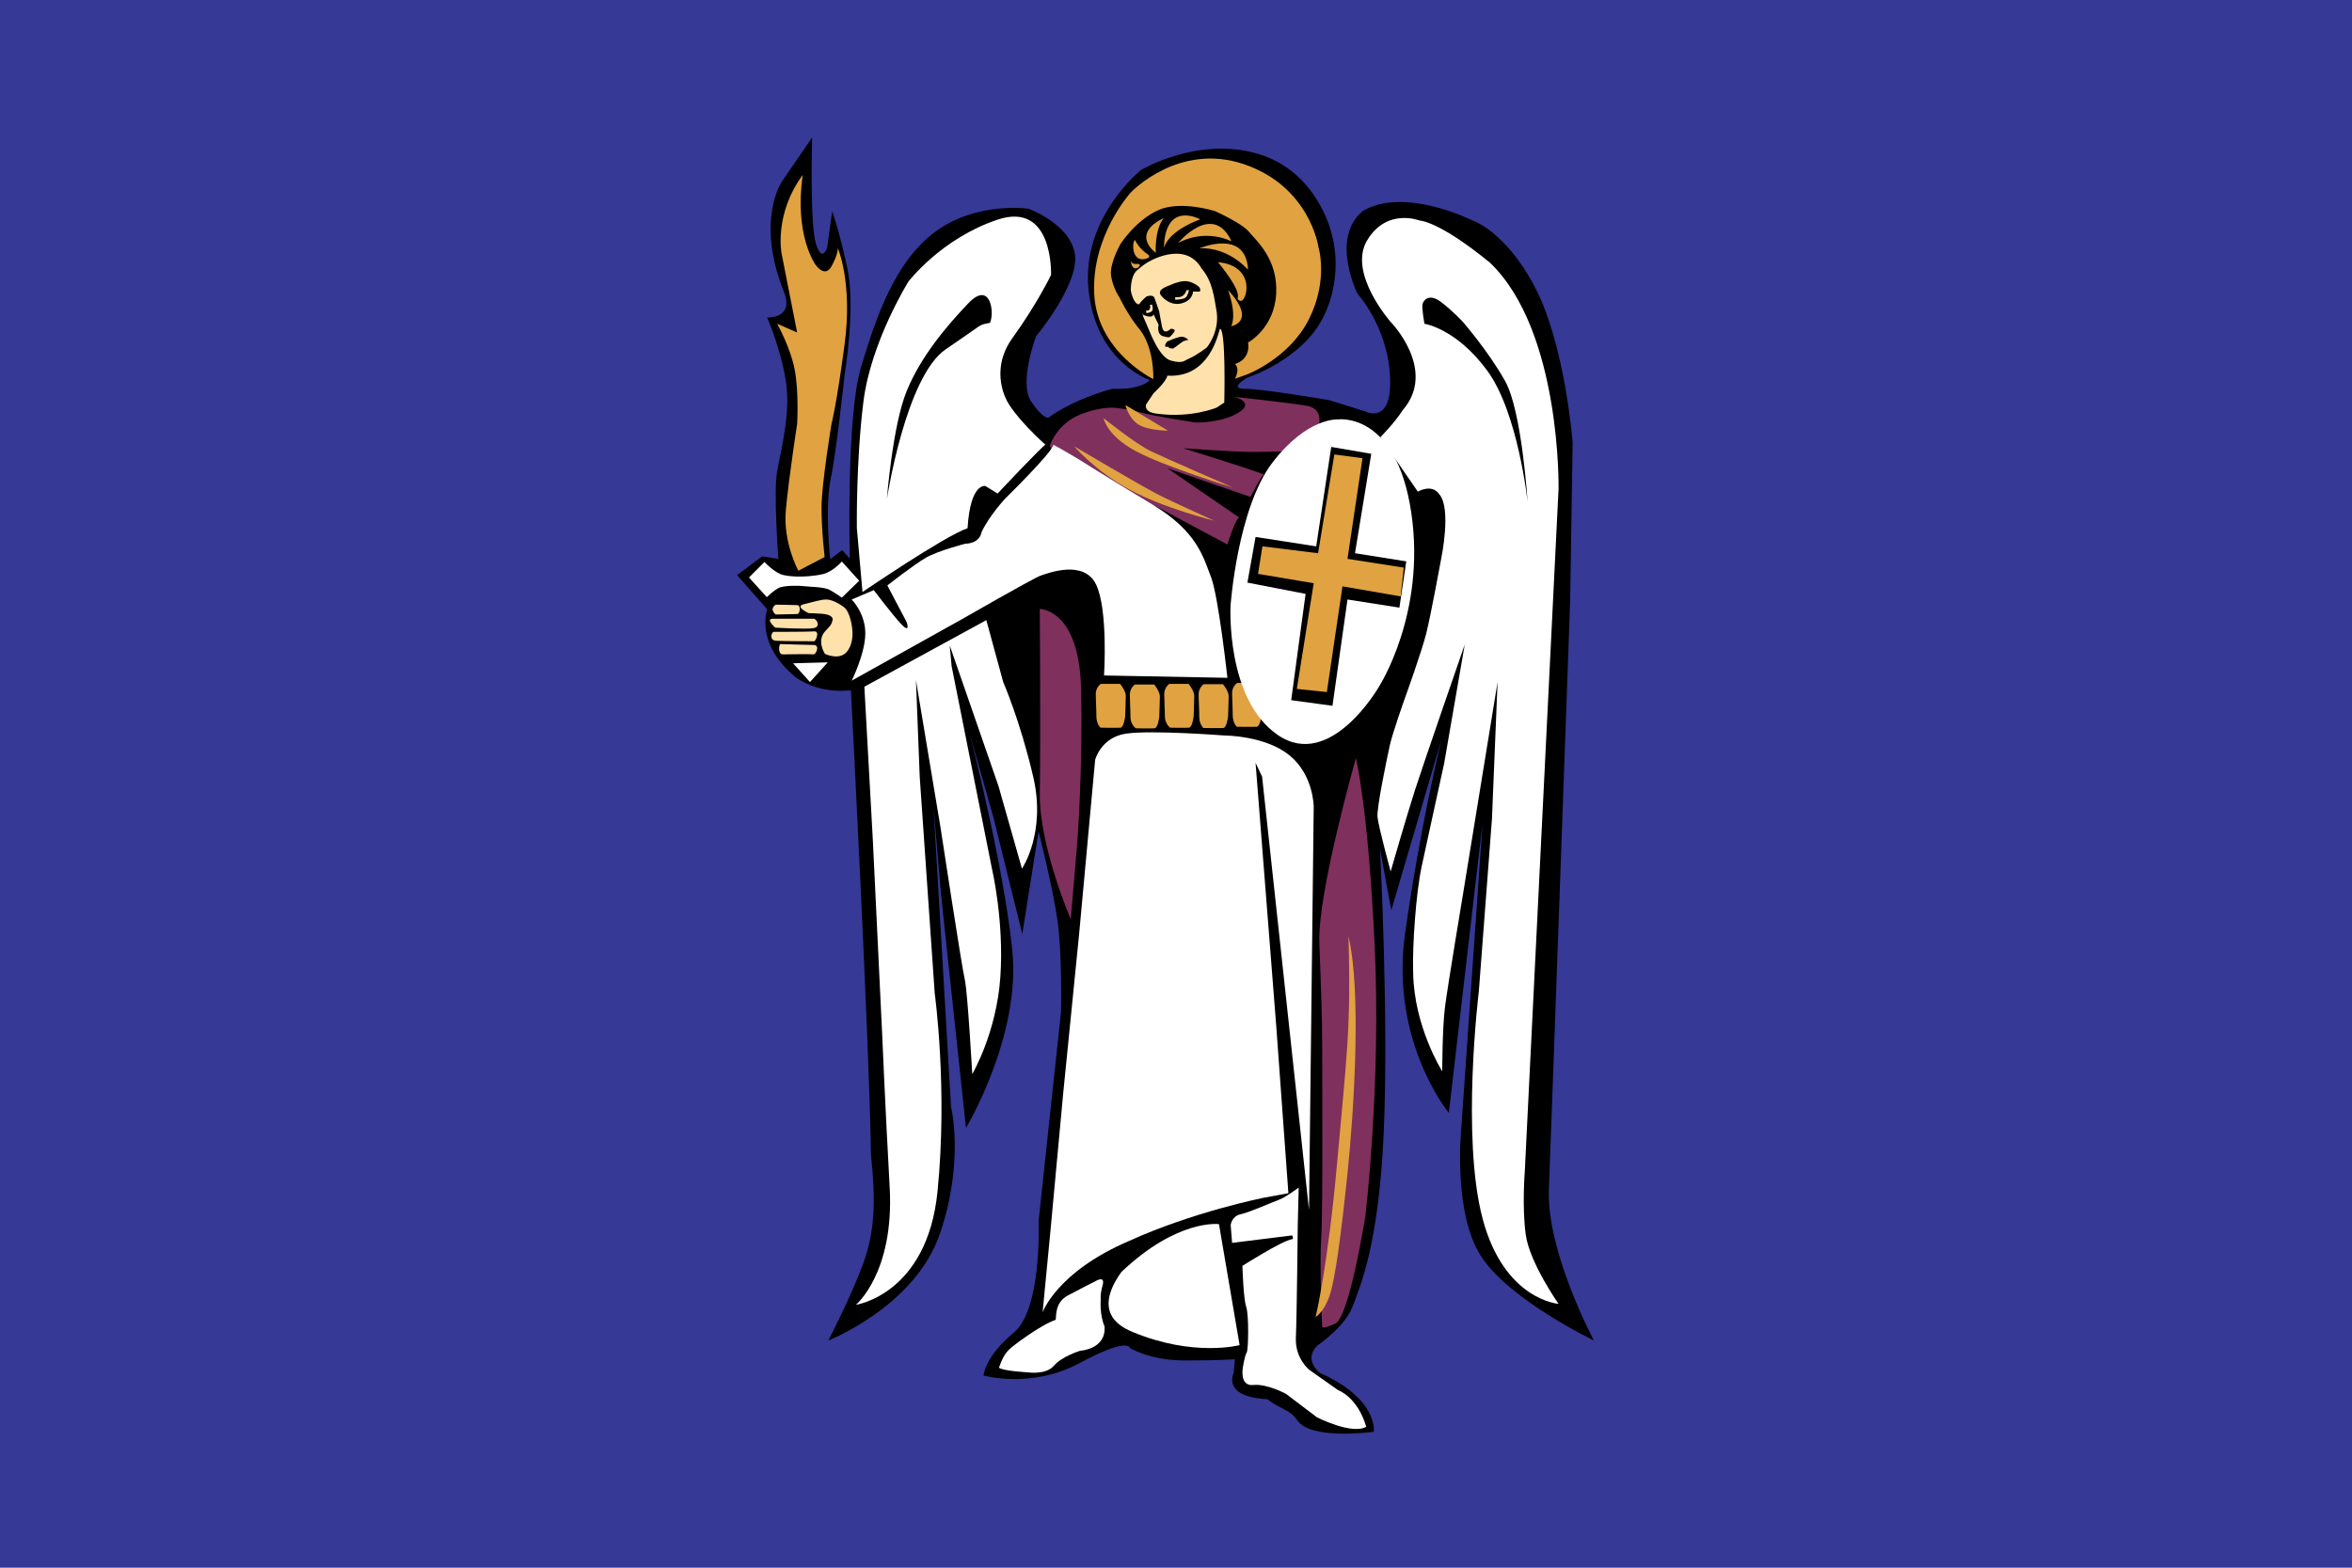 <?xml version="1.0" encoding="UTF-8" standalone="no"?>
<!-- Created with Inkscape (http://www.inkscape.org/) -->

<svg
   xmlns:svg="http://www.w3.org/2000/svg"
   xmlns="http://www.w3.org/2000/svg"
   version="1.1"
   width="470"
   height="313.33"
   id="svg2">
  <defs
     id="defs4">
    <marker
       markerUnits="strokeWidth"
       refX="10"
       refY="5"
       markerWidth="4"
       markerHeight="3"
       orient="auto"
       viewBox="0 0 10 10"
       id="ArrowStart">
      <path
         d="M 10,0 0,5 10,10 z"
         id="path2863" />
    </marker>
    <marker
       markerUnits="strokeWidth"
       refX="0"
       refY="5"
       markerWidth="4"
       markerHeight="3"
       orient="auto"
       viewBox="0 0 10 10"
       id="ArrowEnd">
      <path
         d="M 0,0 10,5 0,10 z"
         id="path2860" />
    </marker>
  </defs>
  <g
     transform="translate(131.638,20.845)"
     id="layer2"
     style="display:inline">
    <rect
       width="470"
       height="313.33"
       x="-131.638"
       y="-20.845"
       id="rect3116"
       style="fill:#363996;fill-opacity:1;stroke:none" />
    <g
       id="g3953">
      <path
         d="m 94.139,248.569 c 0,0 -0.249,-2.249 -9.996,2.999 -9.749,5.249 -19.246,2.5 -19.246,2.5 0,0 0.25,-3.75 5.999,-8.499 5.749,-4.749 4.999,-22.245 4.999,-22.245 l 4.498,-41.99 c 0,0 0.253,-11.748 -0.749,-18.496 -0.999,-6.749 -3.749,-17.496 -3.749,-17.496 l -3.25,20.495 -5.747,-23.244 -4.749,-16.746 c 0,0 6.747,25.994 8.498,43.24 1.749,17.245 -9.248,35.492 -9.248,35.492 l -5,-46.74 -1.499,-17.497 3.499,59.987 c 0,0 2.749,10.998 -2.249,25.495 -4.999,14.496 -22.245,21.245 -22.245,21.245 0,0 4.749,-9.249 6.997,-15.498 2.25,-6.247 2.5,-12.248 1.5,-21.745 -0.25,-20.994 -3.999,-92.729 -3.999,-92.729 0,0 -5.749,1.001 -10.904,-2.467 -8.436,-6.844 -5.811,-13.685 -5.811,-13.685 l -6.03,-6.843 4.999,-3.749 3.25,0.5 c 0,0 -1.001,-13.248 -0.251,-17.496 0.75,-4.249 2.75,-11.498 1.75,-17.996 -1,-6.497 -3.749,-12.746 -3.749,-12.746 0,0 5.249,0.249 3.499,-4.75 -5.999,-14.746 -0.5,-22.494 -0.5,-22.494 l 5.999,-8.749 c 0,0 -0.5,17.246 0.75,21.246 1.25,3.999 2.25,0.749 2.25,0.749 l 1,-7.249 c 0,0 1.249,3.25 2.999,11.248 1.749,7.999 -0.5,21.246 -0.5,21.246 0,0 -1.677,15.805 -2.75,20.745 -1.28,5.905 -0.156,16.309 -0.156,16.309 l 2.406,-1.812 1.531,1.719 c 0,0 -0.781,-28.212 2.218,-38.21 3,-9.998 6.749,-21.245 14.997,-27.244 8.249,-5.999 18.495,-4.5 18.495,-4.5 0,0 8.249,3 9.248,8.999 1.001,5.999 -7.747,16.496 -7.747,16.496 0,0 -3.499,9.248 -1,12.996 2.499,3.75 3.5,3.25 3.5,3.25 0,0 4.497,-3.499 12.746,-5.749 5.999,0.25 7.497,-1.75 7.497,-1.75 0,0 -10.746,-3.499 -12.248,-17.995 -1.499,-14.498 10.499,-23.995 10.499,-23.995 0,0 11.248,-6.749 23.245,-3.249 11.998,3.499 14.746,15.746 14.746,15.746 0,0 2.75,7.997 -1.499,16.746 -4.25,8.748 -15.248,12.248 -15.248,12.248 0,0 -3.999,2.249 -0.499,2.249 3.499,0 16.745,2.25 16.745,2.25 l 7.249,2.249 c 0,0 5.5,2.999 4.999,-6.997 -0.499,-9.999 -6.497,-16.497 -6.497,-16.497 0,0 -5.5,-10.996 0.999,-16.496 8.249,-4.999 21.746,1.75 21.746,1.75 0,0 6.747,1.999 12.745,13.498 6,11.498 7.499,30.992 7.499,30.992 l -0.5,31.742 c 0,0 -3.749,104.978 -4.249,117.474 -0.501,12.498 8.998,30.244 8.998,30.244 0,0 -16.745,-7.999 -22.494,-16.747 -5.75,-8.748 -3.999,-25.742 -3.999,-25.742 l 4.249,-60.987 -6.749,57.986 c 0,0 -11.748,-14.246 -8.748,-35.741 2.999,-21.495 7.247,-38.74 7.247,-38.74 l -9.998,33.991 -2.25,-12.248 c 0,0 1.75,33.742 0.75,56.489 -0.999,22.744 -4.749,30.992 -6.249,34.991 -1.499,3.999 -6.997,7.747 -6.997,7.747 0,0 -3,2.501 0.499,5.499 11.749,5.25 10.748,11.748 10.748,11.748 0,0 -12.496,1.751 -15.246,-2.249 -1.499,-2.249 -3.499,-2.249 -5.999,-4.249 -9.246,-0.5 -6.747,-5.25 -6.747,-5.25 l 0.25,-2.749 c 0,0 -3,0.25 -9.999,0.25 -6.999,0 -10.998,-2.499 -10.998,-2.499 z"
         id="path2875"
         style="fill:#000000;fill-rule:evenodd;stroke:none" />
      <path
         d="m 111.949,223.824 4.124,24.181 c 0,0 -9.186,2.439 -21.371,-2.623 -1.686,-0.75 -8.435,-3.375 -2.25,-11.999 11.249,-10.685 19.498,-9.56 19.498,-9.56 z"
         id="path2877"
         style="fill:#ffffff;fill-rule:evenodd;stroke:none" />
      <path
         d="m 81.766,238.07 c -2.436,1.312 -2.342,3.656 -2.436,4.875 -3.092,1.03 -8.904,5.435 -9.373,5.999 -0.468,0.562 -1.032,0.936 -1.969,3.56 0.656,0.657 5.718,0.939 5.718,0.939 0,0 3.655,0.561 5.25,-1.312 1.591,-1.874 5.247,-3 5.247,-3 0,0 5.249,-0.28 4.874,-4.874 -1.031,-2.436 -0.75,-5.435 -0.75,-5.435 0,0 -0.188,-0.751 0.375,-2.812 0.562,-2.062 -1.499,-0.75 -1.499,-0.75 0,0 -3,1.499 -5.438,2.811 z"
         id="path2879"
         style="fill:#ffffff;fill-rule:evenodd;stroke:none" />
      <path
         d="m 114.572,227.572 11.998,-1.5 c 0,0 0.374,0.75 0,0.75 -2.156,0.376 -9.936,5.343 -9.936,5.343 0,0 0.189,6.561 0.75,8.155 0.562,1.594 0.469,8.624 0.094,9.186 -0.375,0.561 -0.749,2.906 -0.749,2.906 0,0 -0.75,3.841 2.061,3.56 2.811,-0.281 6.561,1.781 6.561,1.781 l 6.186,4.686 c 0,0 7.029,3.562 9.841,1.875 -1.78,-5.999 -5.624,-7.31 -5.624,-7.31 l -5.719,-4.031 c 0,0 -2.904,-2.25 -2.717,-6.469 0.188,-4.216 0.376,-22.4 0.376,-22.4 l 0.186,-7.591 c 0,0 -2.623,1.968 -3.936,2.436 -1.311,0.469 -5.905,2.53 -7.686,2.906 -1.781,0.374 -1.968,2.155 -1.968,2.155 l 0.281,3.561 z"
         id="path2881"
         style="fill:#ffffff;fill-rule:evenodd;stroke:none" />
      <path
         d="m 93.389,125.784 c -5.061,0.75 -6.185,5.247 -6.185,5.247 l -3.188,34.68 -3.186,31.869 -2.625,28.305 -1.499,15.56 c 0,0 2.811,-8.061 17.245,-14.246 12.748,-5.811 26.806,-8.624 26.806,-8.624 l 5.062,-0.938 -2.438,-33.555 -4.124,-52.487 1.311,2.811 9.374,86.605 0.938,-80.605 c 0,0 0,-6.375 -4.874,-10.312 -4.874,-3.935 -12.935,-3.935 -12.935,-3.935 0,0 -14.623,-1.126 -19.684,-0.375 z"
         id="path2883"
         style="fill:#ffffff;fill-rule:evenodd;stroke:none" />
      <path
         d="m 139.317,130.657 c 0,0 2.438,9.749 3.749,37.491 1.311,27.745 -1.876,54.176 -1.876,54.176 0,0 -3.186,20.056 -5.996,21.37 -2.814,1.311 -2.625,0.561 -2.625,0.561 0,0 -0.562,-11.809 -0.189,-17.808 0.375,-5.999 0.189,-33.367 0.189,-38.43 0,-5.061 -0.189,-10.496 -0.562,-20.433 -0.375,-9.935 7.311,-36.929 7.311,-36.929 z"
         id="path2885"
         style="fill:#80305d;fill-opacity:1;fill-rule:evenodd;stroke:none" />
      <path
         d="m 137.817,166.274 c 2.624,10.873 1.124,34.866 -0.188,47.428 -1.314,12.56 -2.436,20.996 -3.562,24.369 -1.125,3.375 -2.811,4.311 -2.811,4.311 0,0 2.438,-9.934 4.311,-30.929 1.875,-20.996 2.812,-26.995 2.25,-45.179 z"
         id="path2887"
         style="fill:#e1a241;fill-opacity:1;fill-rule:evenodd;stroke:none" />
      <path
         d="m 26.842,111.724 6.936,-0.186 -3.562,3.936 -3.374,-3.75 z"
         id="path2889"
         style="fill:#ffffff;fill-rule:evenodd;stroke:none" />
      <path
         d="m 39.401,239.944 c 0,0 14.248,-2.06 16.31,-22.68 2.061,-20.62 -0.562,-39.554 -0.562,-39.554 l -3,-43.304 -0.75,-19.309 4.874,29.244 c 0,0 4.312,28.306 4.874,30.556 0.562,2.249 1.501,18.933 1.501,18.933 0,0 4.872,-8.248 5.622,-19.494 0.751,-11.25 -1.686,-21.559 -1.686,-21.559 l -8.061,-40.49 -0.374,-4.124 9.746,28.117 4.686,16.496 c 0,0 4.874,-7.124 2.25,-18.371 -2.624,-11.246 -5.999,-18.933 -5.999,-18.933 l -3.374,-12.373 -24.37,13.31 1.688,30.555 1.875,38.991 c 0,0 0.562,13.496 1.499,30.556 0.938,17.058 -6.749,23.43 -6.749,23.43 z"
         id="path2891"
         style="fill:#ffffff;fill-rule:evenodd;stroke:none" />
      <path
         d="m 76.144,100.853 c 0,0 7.872,0 8.248,15.932 0.376,15.934 -0.75,30.742 -0.75,30.742 l -1.312,15.373 c 0,0 -6.374,-14.809 -6.185,-25.308 0.188,-10.496 0,-36.74 0,-36.74 z"
         id="path2893"
         style="fill:#80305d;fill-opacity:1;fill-rule:evenodd;stroke:none" />
      <path
         d="m 18.032,94.571 3.092,-3.092 c 0,0 2.062,2.25 3.842,2.624 1.78,0.375 3.563,0.282 3.563,0.282 0,0 2.155,0 4.218,-0.47 2.061,-0.469 3.842,-2.53 3.842,-2.53 l 3.467,3.844 -3.467,3.373 c 0,0 -1.594,-1.124 -2.53,-1.593 -0.938,-0.469 -3.375,-0.562 -3.375,-0.562 l -2.342,-0.188 c 0,0 -3.375,-0.188 -4.5,0.469 -1.124,0.655 -2.249,1.781 -2.249,1.781 l -3.561,-3.938 z"
         id="path2895"
         style="fill:#ffffff;fill-rule:evenodd;stroke:none" />
      <path
         d="m 23.375,100.007 c -1.406,0.938 0,1.969 0,1.969 0,0 3.749,-0.094 4.311,-0.094 0.562,0 0.749,-1.781 0,-1.781 -0.751,0 -2.531,-0.094 -4.311,-0.094 z"
         id="path2897"
         style="fill:#ffe1ab;fill-rule:evenodd;stroke:none" />
      <path
         d="m 22.811,102.82 c -1.592,0 0.469,1.781 0.469,1.781 0,0 6.186,0.375 7.686,0.094 1.5,-0.282 0.562,-1.875 0,-1.875 -0.562,0 -6.561,0 -8.155,0 z"
         id="path2899"
         style="fill:#ffe1ab;fill-rule:evenodd;stroke:none" />
      <path
         d="m 23,105.444 c -0.469,0 -1.031,1.688 0.468,1.781 1.5,0.094 7.311,0.094 7.593,0.094 0.281,0 1.219,-2.061 0,-1.969 -1.219,0.094 -7.593,0.094 -8.06,0.094 z"
         id="path2901"
         style="fill:#ffe1ab;fill-rule:evenodd;stroke:none" />
      <path
         d="m 24.311,107.882 c -0.28,0 -0.562,2.061 0.469,2.061 1.031,0 5.53,-0.094 6.093,0 0.562,0.094 1.406,-1.876 0.094,-1.876 -1.312,0 -6.374,-0.185 -6.655,-0.185 z"
         id="path2903"
         style="fill:#ffe1ab;fill-rule:evenodd;stroke:none" />
      <path
         d="m 28.997,99.915 c -1.968,0.469 0.938,1.78 0.938,1.78 0,0 2.625,0.094 3.188,0.188 0.562,0.094 1.874,0.375 1.593,1.311 -0.281,0.938 -0.281,0.845 -1.405,2.064 -1.875,1.968 -0.094,4.593 -0.094,4.593 0,0 2.905,1.405 4.405,-0.469 1.499,-1.875 1.031,-4.593 1.031,-4.593 0,0 -0.281,-3.281 -1.688,-4.312 -1.406,-1.03 -2.624,-1.499 -3.561,-1.499 -0.938,0 -2.438,0.469 -4.406,0.938 z"
         id="path2905"
         style="fill:#ffe1ab;fill-rule:evenodd;stroke:none" />
      <path
         d="m 95.14,115.974 3.874,0 c 0,0 1.124,1.374 1.124,2.374 0,1 -0.124,4.124 -0.124,4.124 0,0 -0.25,2.188 -0.938,2.249 -0.688,0.064 -3.75,0 -3.75,0 0,0 -1.062,-0.749 -1.062,-2.249 0,-1.499 -0.125,-3.186 -0.125,-4.499 0,-1.312 1.001,-1.999 1.001,-1.999 z"
         id="path2907"
         style="fill:#e1a241;fill-opacity:1;fill-rule:evenodd;stroke:none" />
      <path
         d="m 102.012,115.849 3.874,0 c 0,0 1.125,1.375 1.125,2.374 0,1 -0.125,4.125 -0.125,4.125 0,0 -0.25,2.188 -0.938,2.249 -0.686,0.062 -3.749,0 -3.749,0 0,0 -1.062,-0.75 -1.062,-2.249 0,-1.5 -0.125,-3.188 -0.125,-4.499 0,-1.312 1,-2 1,-2 z"
         id="path2909"
         style="fill:#e1a241;fill-opacity:1;fill-rule:evenodd;stroke:none" />
      <path
         d="m 88.327,115.849 3.875,0 c 0,0 1.124,1.375 1.124,2.374 0,1 -0.124,4.125 -0.124,4.125 0,0 -0.25,2.188 -0.938,2.249 -0.688,0.062 -3.999,0 -3.999,0 0,0 -0.812,-0.75 -0.812,-2.249 0,-1.5 -0.125,-3.188 -0.125,-4.499 0,-1.312 0.999,-2 0.999,-2 z"
         id="path2911"
         style="fill:#e1a241;fill-opacity:1;fill-rule:evenodd;stroke:none" />
      <path
         d="m 108.885,115.91 3.874,0 c 0,0 1.126,1.375 1.126,2.375 0,1 -0.125,4.124 -0.125,4.124 0,0 -0.25,2.188 -0.938,2.25 -0.688,0.061 -4,0 -4,0 0,0 -0.811,-0.749 -0.811,-2.25 0,-1.5 -0.126,-3.186 -0.126,-4.499 0,-1.312 1,-2 1,-2 z"
         id="path2913"
         style="fill:#e1a241;fill-opacity:1;fill-rule:evenodd;stroke:none" />
      <path
         d="m 115.571,115.661 3.875,0 c 0,0 1.124,1.374 1.124,2.374 0,1.001 -0.125,4.124 -0.125,4.124 0,0 -0.249,2.188 -0.938,2.25 -0.686,0.062 -3.999,0 -3.999,0 0,0 -0.811,-0.75 -0.811,-2.25 0,-1.499 -0.125,-3.186 -0.125,-4.499 0,-1.312 0.999,-1.999 0.999,-1.999 z"
         id="path2915"
         style="fill:#e1a241;fill-opacity:1;fill-rule:evenodd;stroke:none" />
      <path
         d="m 40.714,97.478 c 0,0 16.496,-11.248 20.995,-12.748 0.564,-9.185 3.561,-8.435 3.561,-8.435 l 2.438,1.499 c 0,0 8.999,-9.56 9.561,-9.748 -5.811,-5.249 -7.499,-8.435 -7.499,-8.435 0,0 -3.936,-6.186 0.938,-12.935 4.874,-6.749 7.684,-12.56 7.684,-12.56 0,0 0.565,-14.809 -10.684,-11.06 -11.246,3.75 -17.808,12.373 -17.808,12.373 0,0 -7.499,11.998 -8.999,23.995 -1.5,11.998 -1.312,25.306 -1.312,25.306 l 1.125,12.748 z"
         id="path2917"
         style="fill:#ffffff;fill-rule:evenodd;stroke:none" />
      <path
         d="m 45.587,78.92 c 0,0 3.75,-24.558 11.811,-29.994 8.06,-5.436 6.185,-4.686 8.809,-5.25 0.938,-2.249 0,-8.435 -4.311,-3.936 -4.311,4.5 -9.56,10.685 -12.371,17.621 -2.812,6.936 -3.938,21.559 -3.938,21.559 z"
         id="path2919"
         style="fill:#000000;fill-rule:evenodd;stroke:none" />
      <path
         d="m 98.826,54.924 c 0,0 -11.249,-5.435 -11.81,-17.059 -0.562,-11.621 7.31,-20.245 7.31,-20.245 0,0 9.561,-10.123 22.684,-5.624 13.121,4.499 14.809,16.496 14.809,16.496 0,0 2.061,6.561 -1.875,14.435 -3.936,7.872 -12.373,11.06 -12.373,11.06 l -2.436,0.875 c 0,0 1.124,-2 0,-2.938 3.374,-1.125 2.625,-4.311 2.625,-4.311 0,0 5.247,-2.811 5.622,-9.749 0.375,-6.935 -3.999,-10.623 -5.436,-12.371 -1.436,-1.75 -6.747,-4.125 -6.747,-4.125 0,0 -6.936,-2.249 -11.435,-0.188 -4.5,2.062 -7.499,6.749 -7.499,6.749 0,0 -2.25,3.938 -1.874,6.374 0.374,2.438 1.686,4.312 1.686,4.312 0,0 1.311,2.874 3.561,5.81 3.499,3.812 3.188,10.498 3.188,10.498 z"
         id="path2921"
         style="fill:#e1a241;fill-opacity:1;fill-rule:evenodd;stroke:none" />
      <path
         d="m 78.142,68.234 c 0,0 1.375,-4.374 6.124,-6.249 4.75,-1.874 7.499,-1.249 7.499,-1.249 0,0 2.625,0.249 4.624,0.875 2,0.624 10.872,1.999 10.872,1.999 0,0 5.249,0.125 8.623,-1.999 3.375,-2.125 -0.874,-3.125 -0.874,-3.125 0,0 8.623,0.874 14.373,1.75 5.747,0.875 0.374,8.998 0.374,8.998 0,0 -7.372,0.25 -11.123,0.25 -3.749,0 -13.871,-0.75 -13.871,-0.75 0,0 13.746,4.249 16.12,5.249 -0.75,0.75 -2.624,4.499 -2.624,4.499 L 101.637,72.733 c 0,0 12.748,8.749 14.371,9.874 -0.75,0.125 -2.374,5.374 -2.374,5.374 l -14.498,-7.749 -14.37,-4.124 -5.001,-4.749 -1.624,-3.125 z"
         id="path2923"
         style="fill:#80305d;fill-opacity:1;fill-rule:evenodd;stroke:none" />
      <path
         d="m 135.755,62.985 c 0,0 11.623,-1.625 14.621,18.62 3.001,20.246 -6.497,34.867 -6.497,34.867 0,0 -9.623,16.747 -20.121,9.623 -10.498,-7.122 -9.496,-25.867 -9.496,-25.867 0,0 1.373,-19.496 8.373,-28.619 6.997,-9.124 13.121,-8.624 13.121,-8.624 z"
         id="path2925"
         style="fill:#ffffff;fill-rule:evenodd;stroke:none" />
      <path
         d="m 134.38,68.484 8,1.375 -3.25,19.87 10.248,1.625 -1.375,9.248 -10.373,-1.624 -3,21.245 -8.249,-1.125 2.875,-21.246 -11.623,-2.249 1.625,-9.124 12.123,1.875 2.999,-19.87 z"
         id="path2927"
         style="fill:#000000;fill-rule:evenodd;stroke:none" />
      <path
         d="m 135.005,69.984 5.624,0.75 -2.999,20.12 11.248,1.75 -0.625,5.749 -11.624,-2 -3.123,21.121 -6,-0.625 3.375,-21.121 -11.123,-1.875 0.875,-5.499 11.121,1.375 3.25,-19.745 z"
         id="path2929"
         style="fill:#e1a241;fill-opacity:1;fill-rule:evenodd;stroke:none" />
      <path
         d="m 112.135,44.864 c -0.375,1.125 -2.124,9.873 -10.498,9.373 -0.25,1.25 -2.75,3.5 -2.75,3.5 l -1.499,2.249 c 0,0 -0.625,1.625 2.375,1.875 6.748,0.875 11.746,-1.25 11.746,-1.25 l 1.5,-0.999 c 0,0 0.375,-14.748 -0.875,-14.748 z"
         id="path2931"
         style="fill:#ffe1ab;fill-rule:evenodd;stroke:none" />
      <path
         d="m 97.637,31.616 c 0,0 7.499,-4.686 10.873,1.25 2.25,2.625 2.501,5.999 3,8.749 0.501,4.061 -1.999,6.999 -1.999,6.999 0,0 -2.062,1.561 -3.374,2.124 -1.314,0.562 -1.314,1.124 -3.751,0.5 -2.436,-0.625 -4.31,-5.936 -4.685,-6.747 -0.375,-0.814 -1.062,-2.5 -1.062,-2.5 0,0 1.875,1 2.249,0 0.189,0.438 1.001,2.061 1.001,2.061 0,0 -0.5,1.938 0.936,2.312 1.438,0.375 1.188,0.25 2,-0.625 0.811,-0.875 -0.499,-0.875 -0.499,-0.875 0,0 -1.375,1.438 -1.751,-0.374 -0.375,-1.812 -0.561,-3.062 -0.561,-3.062 0,0 -0.625,-1.811 -0.938,-2.686 -0.314,-0.876 -1.624,-0.312 -1.624,-0.312 0,0 -0.751,0.561 -1.501,1.561 -1.188,-0.125 -1.625,-2.811 -1.625,-2.811 0,0 -0.062,-2.812 1.186,-3.938 1.251,-1.124 2.125,-1.625 2.125,-1.625 z"
         id="path2933"
         style="fill:#ffe1ab;fill-rule:evenodd;stroke:none" />
      <path
         d="m 100.575,36.929 c -0.874,0.624 -0.125,1.374 -0.125,1.374 0,0 1.562,2.062 3.936,1.501 2.376,-0.564 2.376,-2.375 2.376,-2.375 l 1.375,0 c 0,0 0.249,-0.5 -0.189,-0.938 -0.436,-0.438 -1.438,-1 -2.374,-1.125 -0.938,-0.125 -2.438,0.312 -3.189,0.688 -0.749,0.375 -0.936,0.25 -1.811,0.875 z"
         id="path2935"
         style="fill:#000000;fill-rule:evenodd;stroke:none" />
      <path
         d="m 103.2,38.553 0,0.5 c 0,0 1.438,0 2,-0.375 0.561,-0.375 0.749,-1.561 0.749,-1.561 l -0.5,0.062 c 0,0 -0.125,0.624 -0.686,1.061 -0.562,0.438 -1.562,0.312 -1.562,0.312 z"
         id="path2937"
         style="fill:#ffe1ab;fill-rule:evenodd;stroke:none" />
      <path
         d="m 101.887,48.426 c -0.188,0.438 0.938,0.375 0.938,0.375 0,0 1,-0.688 1.625,-1.188 0.625,-0.5 1.375,-0.5 1.375,-0.5 0,0 -0.625,-0.812 -1.625,-0.625 -1,0.188 -2.624,0.938 -2.624,0.938 0,0 -1.064,1.375 0.311,1 z"
         id="path2939"
         style="fill:#000000;fill-rule:evenodd;stroke:none" />
      <path
         d="m 97.389,41.178 0.064,0.562 c 0,0 0.811,-0.062 1.123,-0.438 0.312,-0.375 0,-1.25 0,-1.25 l -0.438,0 c 0,0 0.189,0.562 -0.061,0.938 -0.251,0.375 -0.688,0.188 -0.688,0.188 z"
         id="path2941"
         style="fill:#ffe1ab;fill-rule:evenodd;stroke:none" />
      <path
         d="m 93.265,60.111 c 0,0 0.5,2.374 2.374,3.749 1.874,1.375 6.124,1.375 6.124,1.375 l -8.498,-5.124 z"
         id="path2943"
         style="fill:#e1a241;fill-opacity:1;fill-rule:evenodd;stroke:none" />
      <path
         d="m 88.891,62.735 c 0,0 0.624,3.5 6.497,6.624 5.875,3.124 19.37,7.249 19.37,7.249 0,0 -13.246,-5.749 -16.37,-7.249 -3.125,-1.5 -9.498,-6.624 -9.498,-6.624 z"
         id="path2945"
         style="fill:#e1a241;fill-opacity:1;fill-rule:evenodd;stroke:none" />
      <path
         d="m 83.016,68.359 c 0,0 4.125,4.875 10.998,8.623 6.874,3.75 16.998,6.25 16.998,6.25 0,0 -8.124,-3.625 -11.499,-5.375 -3.374,-1.749 -16.496,-9.498 -16.496,-9.498 z"
         id="path2947"
         style="fill:#e1a241;fill-opacity:1;fill-rule:evenodd;stroke:none" />
      <path
         d="m 38.559,98.978 c 0,0 2.717,2.717 2.717,6.749 0,4.029 -2.717,9.466 -2.717,9.466 l 22.026,-12.279 c 0,0 14.34,-8.249 15.746,-8.716 1.406,-0.469 8.623,-3.281 11.06,1.78 2.436,5.062 1.593,18.184 1.593,18.184 L 113.635,114.63 c 0,0 -1.783,-16.31 -3.281,-20.152 -1.499,-3.842 -2.717,-9.091 -11.623,-14.434 -8.904,-5.343 -15.277,-9.373 -15.277,-9.373 0,0 -3.186,-1.875 -4.593,-2.625 -0.188,1.5 -9.56,10.685 -9.56,10.685 0,0 -3.186,3.375 -4.781,6.749 -0.468,2.438 -3.28,2.344 -3.28,2.344 0,0 -5.435,1.405 -7.872,2.811 -2.438,1.406 -7.685,5.53 -7.685,5.53 0,0 3.186,6.093 3.655,6.936 0.469,0.843 0.844,2.625 -0.844,0.843 -1.688,-1.78 -5.53,-6.841 -5.53,-6.841 l -4.405,1.875 z"
         id="path2949"
         style="fill:#ffffff;fill-rule:evenodd;stroke:none" />
      <path
         d="m 144.191,66.547 7.499,10.873 c 0,0 2.81,-1.688 4.311,0.561 2.436,2.812 0.374,12.748 0.374,12.748 0,0 -2.061,11.248 -2.998,14.998 -0.939,3.748 -4.126,12.559 -4.126,12.559 0,0 -2.623,7.312 -3.186,9.935 -0.562,2.624 -2.624,12.373 -2.436,14.246 0.186,1.875 2.623,10.873 2.623,10.873 0,0 3.189,-11.059 4.874,-16.308 1.688,-5.25 9.936,-29.056 9.936,-29.056 l -4.124,23.806 c 0,0 -3.374,15.373 -4.499,20.62 -1.125,5.25 -1.875,15.935 -1.686,21.185 0.186,10.871 5.811,19.683 5.811,19.683 0,0 0,-8.624 0.561,-12.935 0.562,-4.311 3.562,-22.308 3.562,-22.308 l 6.936,-42.553 -1.125,27.369 -2.625,34.491 c 0,0 -3.562,29.056 0.75,45.365 4.311,16.309 15.185,17.059 15.185,17.059 0,0 -5.811,-8.248 -6.564,-13.873 -0.75,-5.624 -0.185,-12.559 -0.185,-12.559 l 4.124,-83.419 2.625,-53.05 c 0,0 0.561,-31.494 -13.686,-45.178 -10.309,-8.436 -14.059,-8.436 -14.059,-8.436 0,0 -6.561,-2.624 -10.498,3.938 -3.936,6.56 4.685,16.309 4.685,16.309 0,0 9.375,9.56 2.438,17.621 -1.688,2.624 -4.497,5.436 -4.497,5.436 z"
         id="path2951"
         style="fill:#ffffff;fill-rule:evenodd;stroke:none" />
      <path
         d="m 153.001,43.864 c 0,0 6.372,0.939 12.56,9.374 6.185,8.435 8.06,26.244 8.06,26.244 0,0 -1.126,-18.183 -4.499,-24.183 -3.374,-5.997 -8.435,-11.809 -8.435,-11.809 0,0 -1.875,-2.062 -4.312,-3.938 -2.436,-1.875 -3.563,-0.375 -3.749,0.375 -0.188,0.75 0.375,3.936 0.375,3.936 z"
         id="path2953"
         style="fill:#000000;fill-rule:evenodd;stroke:none" />
      <path
         d="m 94.39,31.367 c -0.126,0.25 0.374,2.311 1.688,1 0.311,-1 -1.25,0.125 -1.688,-1 z"
         id="path2955"
         style="fill:#e1a241;fill-opacity:1;fill-rule:evenodd;stroke:none" />
      <path
         d="m 95.14,27.119 c 1.748,3.124 3.31,2.686 2.749,3.561 -3.438,1.5 -3.374,-3.125 -2.749,-3.561 z"
         id="path2957"
         style="fill:#e1a241;fill-opacity:1;fill-rule:evenodd;stroke:none" />
      <path
         d="m 100.887,22.744 c -6.749,3.312 -1.561,6.936 -1.561,6.936 0,0 -0.312,-4.436 1.561,-6.936 z"
         id="path2959"
         style="fill:#e1a241;fill-opacity:1;fill-rule:evenodd;stroke:none" />
      <path
         d="m 108.197,22.994 c 0,0 -6.122,2.062 -7.246,5.686 0.249,-9.56 7.246,-5.686 7.246,-5.686 z"
         id="path2961"
         style="fill:#e1a241;fill-opacity:1;fill-rule:evenodd;stroke:none" />
      <path
         d="m 103.761,27.742 c 0,0 6.936,-8.373 10.686,-0.374 -5.874,-2.625 -10.686,0.374 -10.686,0.374 z"
         id="path2963"
         style="fill:#e1a241;fill-opacity:1;fill-rule:evenodd;stroke:none" />
      <path
         d="m 108.011,28.805 c 0,0 5.061,-0.686 9.749,4.249 -0.438,-8.31 -9.749,-4.249 -9.749,-4.249 z"
         id="path2965"
         style="fill:#e1a241;fill-opacity:1;fill-rule:evenodd;stroke:none" />
      <path
         d="m 111.76,31.555 c 7.936,0.75 5.688,8.499 4.312,7.685 -1.375,-0.811 1.874,0 -4.312,-7.685 z"
         id="path2967"
         style="fill:#e1a241;fill-opacity:1;fill-rule:evenodd;stroke:none" />
      <path
         d="m 113.76,37.116 c 5.874,6.374 0.625,7.247 0.625,7.247 0,0 1.25,-1.936 -0.625,-7.247 z"
         id="path2969"
         style="fill:#e1a241;fill-opacity:1;fill-rule:evenodd;stroke:none" />
      <path
         d="m 28.78,14.121 c -5.75,7.747 -4.25,15.621 -4.25,15.621 l 3.125,15.871 -4,-1.75 c 0,0 2.625,4.625 3.5,9.124 0.875,4.499 0.5,10.873 0.5,10.873 0,0 -1.625,10.498 -2.25,17.121 -0.625,6.624 2.5,12.248 2.5,12.248 l 5.249,-2.75 c 0,0 -0.625,-5.124 -0.625,-9.873 0,-4.749 2,-16.746 2,-16.746 0,0 0.999,-3.749 2.624,-15.998 1.624,-12.246 -1.375,-19.12 -1.375,-19.12 0,0 0.125,1.125 -1.249,3.625 -1.375,2.499 -3.25,-0.375 -3.25,-0.375 0,0 -4.249,-5.874 -2.499,-17.871 z"
         id="path2971"
         style="fill:#e1a241;fill-opacity:1;fill-rule:evenodd;stroke:none" />
    </g>
  </g>
</svg>
